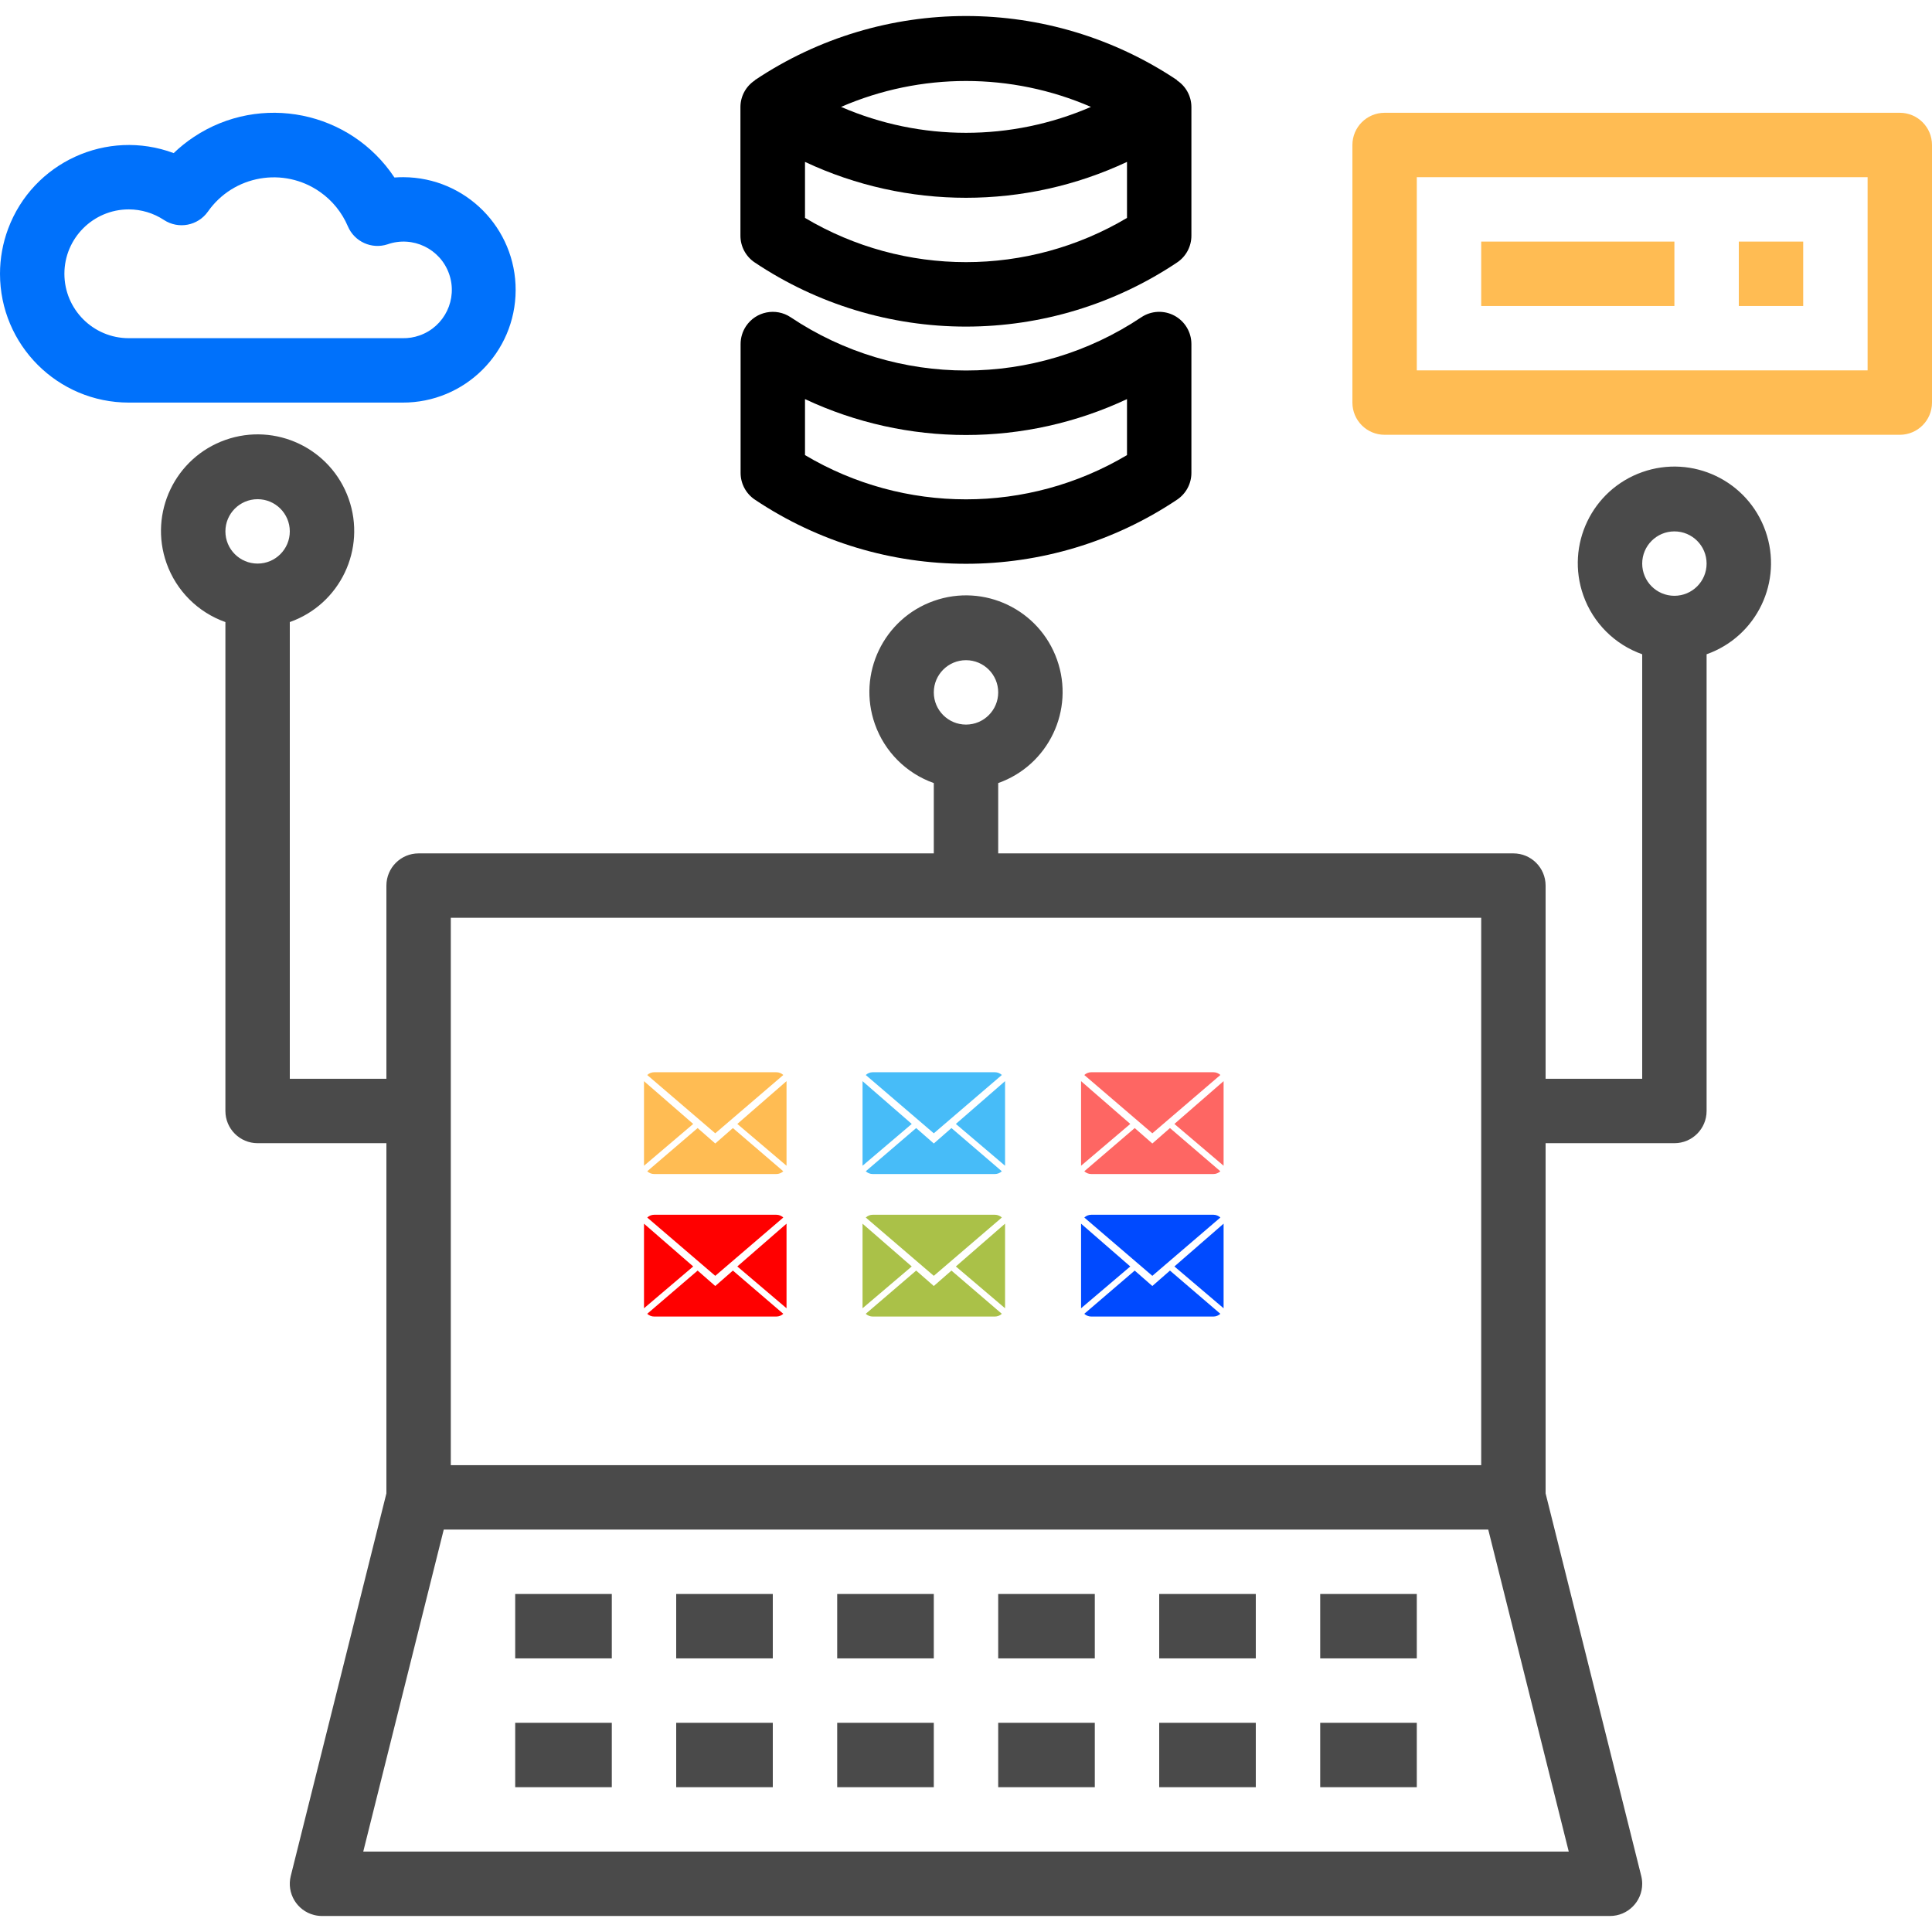<svg width="246" height="246" viewBox="0 0 246 246" fill="none" xmlns="http://www.w3.org/2000/svg">
<g clip-path="url(#clip0)">
<path d="M51.365 22.561C50.984 22.56 50.604 22.573 50.225 22.602C44.602 14.123 33.17 11.808 24.692 17.431C23.773 18.04 22.911 18.731 22.115 19.494C13.626 16.338 4.185 20.661 1.028 29.15C0.348 30.978 0.001 32.911 0 34.861C0 43.919 7.343 51.261 16.4 51.261H51.25C59.175 51.293 65.626 44.894 65.657 36.968C65.689 29.043 59.29 22.593 51.365 22.561ZM53.417 42.715C52.721 42.96 51.987 43.077 51.25 43.061H16.4C11.871 43.061 8.2 39.39 8.2 34.861C8.2 30.332 11.871 26.661 16.4 26.661C17.992 26.664 19.548 27.133 20.877 28.01C22.728 29.221 25.206 28.746 26.478 26.936C29.734 22.305 36.127 21.191 40.758 24.447C42.32 25.545 43.544 27.057 44.292 28.814C45.124 30.775 47.319 31.773 49.343 31.11C52.548 29.985 56.058 31.671 57.183 34.875C58.308 38.08 56.622 41.59 53.417 42.715Z" fill="#0071FB"/>
<path d="M224.796 67.61C222.532 61.206 215.504 57.849 209.1 60.114C202.696 62.379 199.339 69.406 201.604 75.81C202.842 79.313 205.597 82.068 209.1 83.307V137.361H196.8V112.761C196.8 110.497 194.964 108.661 192.7 108.661H127.1V99.707C133.505 97.443 136.861 90.415 134.596 84.011C132.332 77.606 125.305 74.249 118.9 76.514C112.495 78.779 109.139 85.806 111.404 92.21C112.642 95.713 115.397 98.468 118.9 99.707V108.661H53.3C51.036 108.661 49.2 110.497 49.2 112.761V137.361H36.9V79.207C43.305 76.943 46.661 69.915 44.396 63.511C42.132 57.106 35.105 53.749 28.7 56.014C22.295 58.278 18.939 65.306 21.204 71.71C22.442 75.213 25.198 77.968 28.7 79.207V141.461C28.7 143.725 30.536 145.561 32.8 145.561H49.2V190.153L37.023 238.865C36.472 241.061 37.807 243.288 40.004 243.838C40.33 243.919 40.664 243.961 41 243.961H205C207.264 243.961 209.1 242.125 209.1 239.861C209.1 239.525 209.058 239.191 208.977 238.865L196.8 190.153V145.561H213.2C215.464 145.561 217.3 143.726 217.3 141.461V83.307C223.705 81.042 227.061 74.015 224.796 67.61ZM32.8 71.761C30.536 71.761 28.7 69.926 28.7 67.662C28.7 65.397 30.536 63.562 32.8 63.562C35.064 63.562 36.9 65.397 36.9 67.662C36.9 69.926 35.064 71.761 32.8 71.761ZM123 84.061C125.264 84.061 127.1 85.897 127.1 88.162C127.1 90.426 125.264 92.261 123 92.261C120.736 92.261 118.9 90.426 118.9 88.162C118.9 85.897 120.736 84.061 123 84.061ZM57.4 116.861H188.6V186.561H57.4V116.861ZM199.748 235.761H46.252L56.502 194.761H189.498L199.748 235.761ZM213.2 75.862C210.936 75.862 209.1 74.026 209.1 71.761C209.1 69.497 210.936 67.662 213.2 67.662C215.464 67.662 217.3 69.497 217.3 71.761C217.3 74.026 215.464 75.862 213.2 75.862Z" fill="#4A4A4A"/>
<path d="M77.9 202.961H65.6V211.161H77.9V202.961Z" fill="#4A4A4A"/>
<path d="M98.4 202.961H86.1V211.161H98.4V202.961Z" fill="#4A4A4A"/>
<path d="M118.9 202.961H106.6V211.161H118.9V202.961Z" fill="#4A4A4A"/>
<path d="M139.4 202.961H127.1V211.161H139.4V202.961Z" fill="#4A4A4A"/>
<path d="M159.9 202.961H147.6V211.161H159.9V202.961Z" fill="#4A4A4A"/>
<path d="M180.4 202.961H168.1V211.161H180.4V202.961Z" fill="#4A4A4A"/>
<path d="M77.9 219.361H65.6V227.561H77.9V219.361Z" fill="#4A4A4A"/>
<path d="M98.4 219.361H86.1V227.561H98.4V219.361Z" fill="#4A4A4A"/>
<path d="M118.9 219.361H106.6V227.561H118.9V219.361Z" fill="#4A4A4A"/>
<path d="M139.4 219.361H127.1V227.561H139.4V219.361Z" fill="#4A4A4A"/>
<path d="M159.9 219.361H147.6V227.561H159.9V219.361Z" fill="#4A4A4A"/>
<path d="M180.4 219.361H168.1V227.561H180.4V219.361Z" fill="#4A4A4A"/>
<path d="M149.855 10.229L149.875 10.2C133.61 -0.681 112.39 -0.681 96.124 10.2V10.229C94.981 10.975 94.288 12.245 94.279 13.611V30.011C94.279 31.382 94.963 32.662 96.104 33.422C104.064 38.745 113.424 41.586 123 41.586C132.569 41.582 141.921 38.741 149.875 33.422C151.016 32.662 151.7 31.382 151.7 30.011V13.611C151.691 12.245 150.998 10.975 149.855 10.229ZM138.908 13.611C128.759 18.011 117.241 18.011 107.092 13.611C117.241 9.212 128.759 9.212 138.908 13.611ZM143.5 27.748C130.864 35.255 115.135 35.255 102.5 27.748V20.614C115.488 26.707 130.512 26.707 143.5 20.614V27.748Z" fill="black"/>
<path d="M149.535 40.191C148.201 39.477 146.583 39.556 145.324 40.396C131.814 49.436 114.185 49.436 100.675 40.396C98.792 39.14 96.246 39.648 94.989 41.531C94.539 42.206 94.299 43 94.3 43.812V60.212C94.3 61.582 94.984 62.862 96.124 63.623C112.388 74.507 133.611 74.507 149.875 63.623C151.016 62.862 151.7 61.582 151.7 60.212V43.812C151.702 42.298 150.87 40.906 149.535 40.191ZM143.5 57.948C130.865 65.459 115.134 65.459 102.5 57.948V50.818C115.488 56.911 130.512 56.911 143.5 50.818V57.948Z" fill="black"/>
<path d="M241.9 14.361H176.3C174.036 14.361 172.2 16.197 172.2 18.461V51.261C172.2 53.526 174.036 55.361 176.3 55.361H241.9C244.164 55.361 246 53.526 246 51.261V18.461C246 16.197 244.164 14.361 241.9 14.361ZM237.8 47.161H180.4V22.561H237.8V47.161Z" fill="#FFBC53"/>
<path d="M229.6 30.761H221.4V38.961H229.6V30.761Z" fill="#FFBC53"/>
<path d="M213.2 30.761H188.6V38.961H213.2V30.761Z" fill="#FFBC53"/>
<g clip-path="url(#clip1)">
<path d="M91.074 145.6L88.829 143.635L82.41 149.137C82.643 149.354 82.958 149.489 83.305 149.489H98.842C99.188 149.489 99.502 149.354 99.734 149.137L93.319 143.635L91.074 145.6Z" fill="#FFBC53"/>
<path d="M99.738 136.877C99.504 136.659 99.191 136.526 98.842 136.526H83.305C82.959 136.526 82.645 136.661 82.412 136.88L91.074 144.303L99.738 136.877Z" fill="#FFBC53"/>
<path d="M82 137.664V148.433L88.265 143.109L82 137.664Z" fill="#FFBC53"/>
<path d="M93.883 143.11L100.148 148.433V137.66L93.883 143.11Z" fill="#FFBC53"/>
</g>
<g clip-path="url(#clip2)">
<path d="M118.9 145.6L116.655 143.635L110.236 149.137C110.47 149.354 110.785 149.489 111.132 149.489H126.669C127.015 149.489 127.329 149.354 127.561 149.137L121.146 143.635L118.9 145.6Z" fill="#47BCF8"/>
<path d="M127.564 136.877C127.331 136.659 127.017 136.526 126.669 136.526H111.132C110.786 136.526 110.472 136.661 110.239 136.88L118.9 144.303L127.564 136.877Z" fill="#47BCF8"/>
<path d="M109.827 137.664V148.433L116.091 143.109L109.827 137.664Z" fill="#47BCF8"/>
<path d="M121.709 143.11L127.974 148.433V137.66L121.709 143.11Z" fill="#47BCF8"/>
</g>
<g clip-path="url(#clip3)">
<path d="M146.726 145.6L144.481 143.635L138.062 149.137C138.295 149.354 138.61 149.489 138.958 149.489H154.495C154.841 149.489 155.154 149.354 155.386 149.137L148.971 143.635L146.726 145.6Z" fill="#FE6663"/>
<path d="M155.39 136.877C155.157 136.659 154.843 136.526 154.494 136.526H138.958C138.611 136.526 138.298 136.661 138.064 136.88L146.726 144.303L155.39 136.877Z" fill="#FE6663"/>
<path d="M137.652 137.664V148.433L143.917 143.109L137.652 137.664Z" fill="#FE6663"/>
<path d="M149.535 143.11L155.8 148.433V137.66L149.535 143.11Z" fill="#FE6663"/>
</g>
<g clip-path="url(#clip4)">
<path d="M91.074 163.747L88.829 161.782L82.41 167.285C82.643 167.501 82.958 167.636 83.305 167.636H98.842C99.188 167.636 99.502 167.501 99.734 167.285L93.319 161.782L91.074 163.747Z" fill="#FF0000"/>
<path d="M99.738 155.025C99.504 154.807 99.191 154.673 98.842 154.673H83.305C82.959 154.673 82.645 154.808 82.412 155.027L91.074 162.451L99.738 155.025Z" fill="#FF0000"/>
<path d="M82 155.811V166.581L88.265 161.257L82 155.811Z" fill="#FF0000"/>
<path d="M93.883 161.257L100.148 166.581V155.808L93.883 161.257Z" fill="#FF0000"/>
</g>
<g clip-path="url(#clip5)">
<path d="M118.9 163.747L116.655 161.782L110.236 167.285C110.47 167.501 110.785 167.636 111.132 167.636H126.669C127.015 167.636 127.329 167.501 127.561 167.285L121.146 161.782L118.9 163.747Z" fill="#AAC148"/>
<path d="M127.564 155.025C127.331 154.807 127.017 154.673 126.669 154.673H111.132C110.786 154.673 110.472 154.808 110.239 155.027L118.9 162.451L127.564 155.025Z" fill="#AAC148"/>
<path d="M109.827 155.811V166.581L116.091 161.257L109.827 155.811Z" fill="#AAC148"/>
<path d="M121.709 161.257L127.974 166.581V155.808L121.709 161.257Z" fill="#AAC148"/>
</g>
<g clip-path="url(#clip6)">
<path d="M146.726 163.747L144.481 161.782L138.062 167.285C138.295 167.501 138.61 167.636 138.958 167.636H154.495C154.841 167.636 155.154 167.501 155.386 167.285L148.971 161.782L146.726 163.747Z" fill="#004AFF"/>
<path d="M155.39 155.025C155.157 154.807 154.843 154.673 154.494 154.673H138.958C138.611 154.673 138.298 154.808 138.064 155.027L146.726 162.451L155.39 155.025Z" fill="#004AFF"/>
<path d="M137.652 155.811V166.581L143.917 161.257L137.652 155.811Z" fill="#004AFF"/>
<path d="M149.535 161.257L155.8 166.581V155.808L149.535 161.257Z" fill="#004AFF"/>
</g>
</g>
<defs>
<clipPath id="clip0">
<rect width="246" height="246" fill="white"/>
</clipPath>
<clipPath id="clip1">
<rect width="18.148" height="18.148" fill="white" transform="translate(82 133.933)"/>
</clipPath>
<clipPath id="clip2">
<rect width="18.148" height="18.148" fill="white" transform="translate(109.827 133.933)"/>
</clipPath>
<clipPath id="clip3">
<rect width="18.148" height="18.148" fill="white" transform="translate(137.652 133.933)"/>
</clipPath>
<clipPath id="clip4">
<rect width="18.148" height="18.148" fill="white" transform="translate(82 152.081)"/>
</clipPath>
<clipPath id="clip5">
<rect width="18.148" height="18.148" fill="white" transform="translate(109.827 152.081)"/>
</clipPath>
<clipPath id="clip6">
<rect width="18.148" height="18.148" fill="white" transform="translate(137.652 152.081)"/>
</clipPath>
</defs>
</svg>
